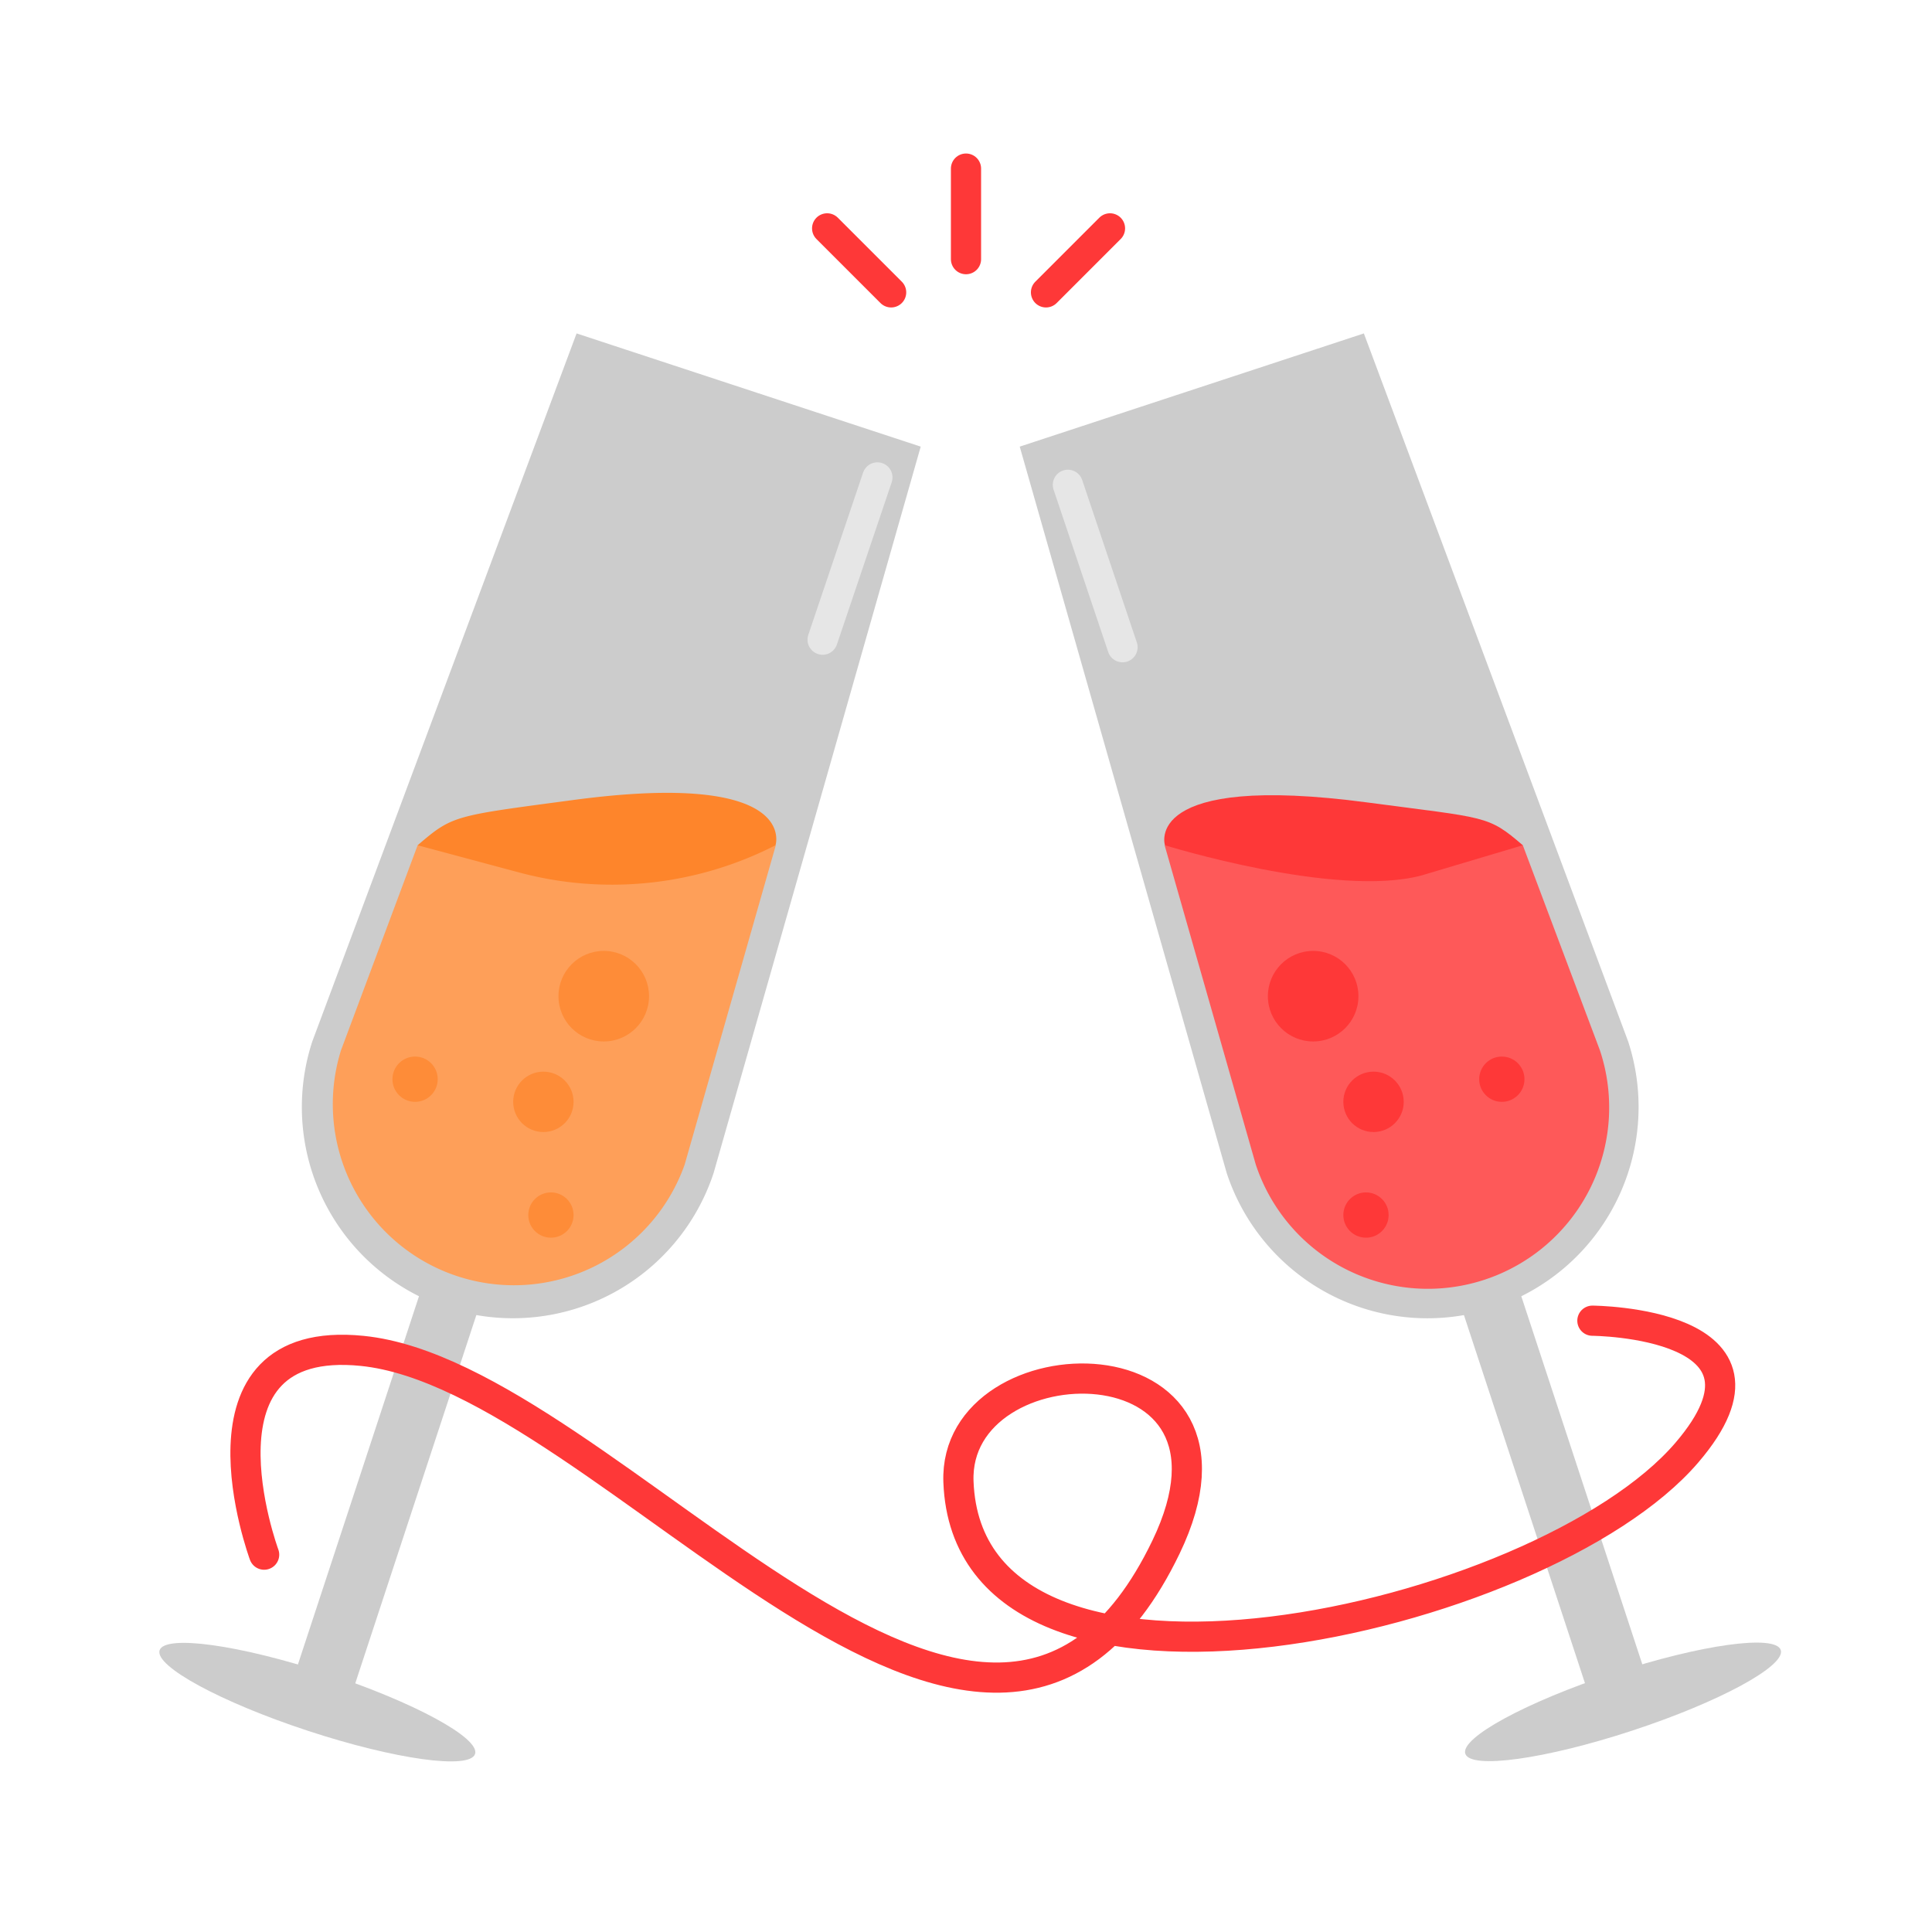 <?xml version="1.0" ?><svg viewBox="0 0 128 128" xmlns="http://www.w3.org/2000/svg"><title/><g data-name="Champagne" id="8d89ef44-2c63-4867-ab5e-d4fcc13c4ee9"><rect fill="#ccc" height="38" transform="translate(30.93 -3.68) rotate(18.2)" width="4" x="24.96" y="75.71"/><path d="M61,29.59,47.28,77.71a14,14,0,0,1-17.07,9.11l-.6-.18A14,14,0,0,1,20.69,69L38.2,22.09l14.71,4.84Z" fill="#ccc"/><path d="M27.67,56,22.59,69.59a12,12,0,0,0,22.77,7.57L51.4,56Z" fill="#fe9f59"/><ellipse cx="21.02" cy="112.76" fill="#ccc" rx="2" ry="11" transform="translate(-92.66 97.52) rotate(-71.8)"/><rect fill="#ccc" height="38" transform="translate(227.69 152.96) rotate(161.8)" width="4" x="99.6" y="75.71"/><path d="M98.94,86.64h0A14,14,0,0,0,107.87,69L90.36,22.09l-22.8,7.5L81.27,77.71A14,14,0,0,0,98.94,86.64Z" fill="#ccc"/><path d="M100.89,56,106,69.59A12,12,0,0,1,83.2,77.16L77.16,56Z" fill="#fe5959"/><ellipse cx="107.53" cy="112.76" fill="#ccc" rx="11" ry="2" transform="translate(-29.84 39.22) rotate(-18.2)"/><path d="M38,53c15-2,13.38,3,13.38,3h0a23.78,23.78,0,0,1-17,1.8L27.67,56C30,54,30.07,54.06,38,53Z" fill="#fe852b"/><path d="M100.89,56l-6.71,2c-5.68,1.52-17-2-17-2s-1.55-4.83,13.45-2.83C98.53,54.22,98.56,54,100.89,56Z" fill="#fe3838"/><circle cx="36" cy="73" fill="#fe8c38" r="2"/><circle cx="40" cy="66" fill="#fe8c38" r="3"/><circle cx="36.5" cy="80.5" fill="#fe8c38" r="1.5"/><circle cx="27.5" cy="71.5" fill="#fe8c38" r="1.5"/><circle cx="91" cy="73" fill="#fe3838" r="2"/><circle cx="87" cy="66" fill="#fe3838" r="3"/><circle cx="90.5" cy="80.5" fill="#fe3838" r="1.5"/><circle cx="99.5" cy="71.5" fill="#fe3838" r="1.5"/><line fill="none" stroke="#e6e6e6" stroke-linecap="round" stroke-linejoin="round" stroke-width="2" x1="58.13" x2="54.5" y1="31.63" y2="42.38"/><line fill="none" stroke="#e6e6e6" stroke-linecap="round" stroke-linejoin="round" stroke-width="2" x1="70.75" x2="74.37" y1="32.12" y2="42.88"/><line fill="none" stroke="#fe3838" stroke-linecap="round" stroke-linejoin="round" stroke-width="2" x1="64" x2="64" y1="11.17" y2="17.17"/><line fill="none" stroke="#fe3838" stroke-linecap="round" stroke-linejoin="round" stroke-width="2" x1="54.8" x2="59.04" y1="15.13" y2="19.37"/><line fill="none" stroke="#fe3838" stroke-linecap="round" stroke-linejoin="round" stroke-width="2" x1="73.54" x2="69.3" y1="15.13" y2="19.37"/><path d="M17.5,103S12.06,88.29,24,89.5c16.5,1.67,41.33,37.75,53.25,13,6.87-14.27-14.11-13.9-13.75-4.33.67,17.83,38.64,9.29,48.25-1.92,7.44-8.67-6.25-8.75-6.25-8.75" fill="none" stroke="#fe3838" stroke-linecap="round" stroke-linejoin="round" stroke-width="2"/></g></svg>